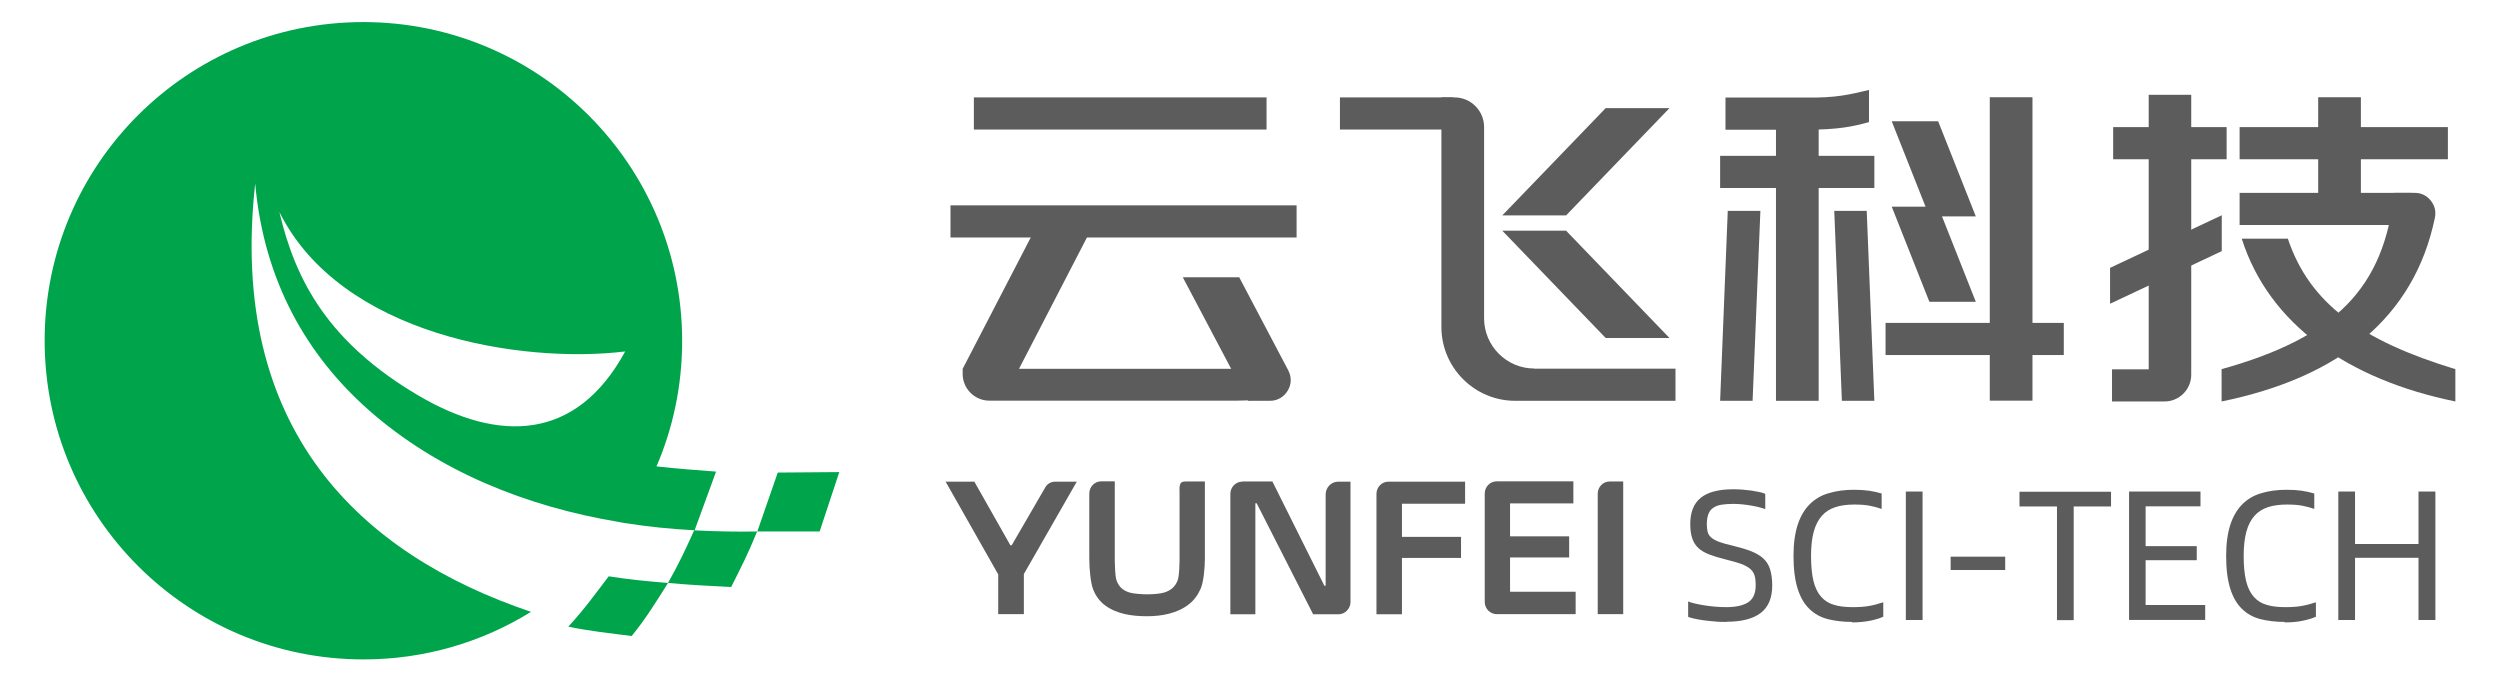 <?xml version="1.0" encoding="UTF-8"?><svg id="_图层_1" xmlns="http://www.w3.org/2000/svg" viewBox="0 0 154 42"><defs><style>.cls-1{fill:#00a54b;}.cls-1,.cls-2{fill-rule:evenodd;}.cls-2,.cls-3{fill:#5c5c5c;}</style></defs><rect class="cls-3" x="142.8" y="5.99" width="2.63" height="7.64"/><rect class="cls-3" x="122.57" y="5.99" width="2.63" height="18.69"/><rect class="cls-3" x="130.17" y="7.83" width="6.99" height="1.98"/><rect class="cls-3" x="137.96" y="7.83" width="12.83" height="1.98"/><path class="cls-2" d="M147.48,11.88h1.26c.4,0,.74.16.99.47.25.31.34.67.26,1.06-1.28,6.19-5.94,9.85-13.14,11.32v-1.99c7.03-1.96,10.01-5.01,10.63-10.86Z"/><polygon class="cls-2" points="119.39 7.47 116.53 7.47 118.85 13.33 121.71 13.33 119.39 7.47"/><path class="cls-2" d="M132.35,5.84h2.63v17.25c0,.9-.74,1.64-1.64,1.64h-3.24v-1.98h2.26V5.84Z"/><polygon class="cls-2" points="119.39 12.73 116.53 12.73 118.85 18.59 121.71 18.59 119.39 12.73"/><path class="cls-2" d="M138.09,14.7c1.69,5.32,6.59,8.69,13.16,10.03v-1.99c-5.79-1.76-8.98-4.04-10.32-8.04h-2.85Z"/><polygon class="cls-2" points="129.98 16.5 136.86 13.26 136.86 15.47 129.98 18.71 129.98 16.5"/><rect class="cls-3" x="116.15" y="19.89" width="10.98" height="1.98"/><polygon class="cls-2" points="137.96 11.88 148.59 11.88 148.6 13.86 137.96 13.86 137.96 11.88"/><rect class="cls-3" x="59.99" y="6" width="18.03" height="1.98"/><rect class="cls-3" x="58.55" y="12.65" width="21.32" height="1.98"/><path class="cls-2" d="M62.76,22.72h13.45c.37,0,.74-.02,1.11-.06v1.97c-.37.03-.74.05-1.12.05h-15.26c-.9,0-1.64-.74-1.64-1.64v-.32l4.8-9.26h3.46l-4.79,9.26Z"/><rect class="cls-3" x="109.4" y="7.3" width="2.63" height="17.39"/><polygon class="cls-2" points="82.54 6 89.5 6 89.31 7.98 82.54 7.98 82.54 6"/><path class="cls-2" d="M106.3,6.01h4.86c2,.03,2.77-.19,3.97-.47v1.98c-1,.28-1.92.47-3.88.47h-4.96v-1.98Z"/><rect class="cls-3" x="105.96" y="9.6" width="9.5" height="1.98"/><polygon class="cls-2" points="106.43 12.99 108.44 12.99 107.96 24.69 105.96 24.69 106.43 12.99"/><polygon class="cls-2" points="98.91 6.66 102.84 6.66 96.47 13.27 92.54 13.27 98.91 6.66"/><polygon class="cls-2" points="98.91 20.82 102.84 20.82 96.47 14.21 92.54 14.21 98.91 20.82"/><path class="cls-2" d="M76.33,17.07l3.03,5.75c.21.41.2.86-.04,1.25-.24.39-.63.62-1.09.62h-1.35l-4.02-7.61h3.46Z"/><path class="cls-2" d="M94.51,22.71h8.7v1.98h-9.87c-2.51,0-4.55-2.04-4.55-4.55V6h.81c1,0,1.82.82,1.82,1.82v11.79c0,1.7,1.39,3.09,3.09,3.09Z"/><polygon class="cls-2" points="114.99 12.99 112.99 12.99 113.46 24.69 115.46 24.69 114.99 12.99"/><path class="cls-2" d="M61.5,35.4l-3.25-5.73h1.77l2.22,3.92h.08l2.07-3.57c.13-.23.36-.35.62-.35h1.32l-3.26,5.69v2.47h-1.58v-2.44h0ZM70.66,37.96c-.89,0-1.86-.12-2.6-.68-.32-.24-.56-.56-.72-.97-.16-.4-.24-1.28-.24-1.89v-4.02c0-.41.33-.75.73-.75h.84v4.9c0,.26.03.89.08,1.1.05.2.15.39.28.53.13.14.32.25.55.32.23.07.74.11,1.09.11.37,0,.85-.04,1.08-.12.23-.08.42-.19.55-.34.13-.14.23-.32.28-.53.05-.2.08-.81.08-1.06v-4.15c0-.41-.06-.75.34-.75h1.22v4.77c0,.55-.08,1.41-.25,1.81-.17.4-.41.73-.73.98-.7.56-1.69.74-2.56.74h0ZM76.51,29.66h1.87l3.2,6.42h.08v-5.62c0-.44.35-.79.78-.79h.75v7.42c0,.4-.34.75-.73.75h-1.57l-3.48-6.84h-.08v6.84h-1.54v-7.42c0-.41.33-.75.73-.75h0ZM86.36,31.03v2.04h3.64v1.3h-3.64v3.47h-1.57v-7.42c0-.41.33-.75.73-.75h4.73v1.36h-3.9ZM97.06,36.47v1.36h-4.87c-.39,0-.73-.33-.73-.75v-6.68c0-.41.33-.75.73-.75h4.73v1.36h-3.9v2.03h3.64v1.3h-3.64v2.11h4.03ZM99.15,29.66h.84v8.17h-1.57v-7.42c0-.41.33-.75.73-.75Z"/><path class="cls-2" d="M106.33,38.31c-.24,0-.48,0-.72-.03-.24-.02-.46-.04-.67-.07-.21-.03-.4-.06-.56-.1-.16-.03-.29-.07-.39-.11v-.95c.11.05.26.09.43.13.17.04.36.08.57.11.21.03.42.06.65.08.23.02.46.03.7.03.59,0,1.04-.1,1.35-.3.3-.2.46-.54.46-1.04,0-.24-.02-.45-.07-.61-.05-.16-.14-.3-.28-.42-.14-.11-.32-.21-.56-.3-.24-.08-.54-.17-.91-.26-.4-.1-.74-.2-1.03-.31-.28-.11-.51-.24-.68-.4-.17-.16-.3-.36-.38-.6-.08-.24-.12-.53-.12-.88,0-.72.21-1.26.64-1.61.43-.35,1.09-.53,1.99-.53.19,0,.38,0,.58.02.19.02.38.04.56.06.18.03.34.06.49.09.15.03.27.07.36.11v.94c-.23-.08-.52-.16-.89-.22-.36-.06-.73-.1-1.08-.1-.27,0-.51.02-.72.05-.21.03-.38.1-.51.19-.14.09-.24.22-.3.38-.06.16-.1.37-.1.63,0,.18.02.34.05.47.03.13.11.25.22.35.11.1.28.19.49.27.21.08.5.16.86.24.44.11.82.22,1.12.34s.56.27.75.45c.19.18.33.4.41.67.08.26.13.59.13.98,0,.78-.24,1.34-.71,1.7-.48.36-1.17.54-2.09.54h0ZM114.08,38.31c-.55,0-1.04-.06-1.48-.17-.44-.11-.82-.32-1.13-.62-.32-.3-.56-.71-.73-1.24-.17-.53-.26-1.21-.26-2.04,0-.76.09-1.4.26-1.92.17-.52.42-.94.74-1.26.32-.32.71-.55,1.17-.68.46-.14.98-.21,1.55-.21.36,0,.68.02.95.06.27.04.52.1.76.17v.95c-.23-.08-.48-.15-.75-.2-.27-.05-.59-.07-.93-.07-.45,0-.84.05-1.17.16-.33.11-.61.28-.83.53-.22.25-.39.57-.5.97-.11.4-.17.9-.17,1.49,0,.63.05,1.15.15,1.56.1.41.26.73.47.97.21.24.48.41.8.5.32.1.71.14,1.15.14.37,0,.7-.02.99-.07.29-.05.59-.13.89-.23v.89c-.22.1-.49.18-.82.25-.33.06-.69.1-1.09.1h0ZM117.4,30.28h1.03v7.91h-1.03v-7.91h0ZM120.16,34.29h3.36v.82h-3.36v-.82h0ZM130.04,31.2h-2.3v7h-1.03v-7h-2.31v-.91h5.64v.91h0ZM135.84,37.27v.92h-4.69v-7.91h4.4v.91h-3.38v2.45h3.15v.87h-3.15v2.76h3.66ZM140.73,38.31c-.55,0-1.04-.06-1.48-.17-.44-.11-.82-.32-1.13-.62-.32-.3-.56-.71-.73-1.24-.17-.53-.26-1.21-.26-2.04,0-.76.09-1.4.26-1.92s.42-.94.74-1.26c.32-.32.71-.55,1.17-.68.46-.14.98-.21,1.55-.21.36,0,.68.02.95.06.27.04.52.1.76.17v.95c-.23-.08-.48-.15-.75-.2-.27-.05-.59-.07-.93-.07-.45,0-.84.05-1.17.16-.33.11-.61.28-.83.53-.22.25-.39.57-.5.97-.11.4-.17.9-.17,1.49,0,.63.05,1.15.15,1.56.1.41.26.73.47.97s.48.41.8.5c.32.1.71.14,1.15.14.37,0,.7-.02.99-.07s.59-.13.89-.23v.89c-.22.1-.49.18-.82.25s-.69.1-1.09.1h0ZM150.02,30.28v7.91h-1.04v-3.83h-3.91v3.83h-1.03v-7.91h1.03v3.23h3.91v-3.23h1.04Z"/><path class="cls-1" d="M22.38,1.36c10.84,0,19.64,8.79,19.64,19.64,0,2.75-.56,5.36-1.58,7.73,1.29.14,2.53.24,3.67.32l-1.32,3.61h-.08c-1.35-.07-2.77-.21-4.22-.44h0c-.13-.02-.26-.04-.39-.07-5.63-.94-11.11-3.1-15.42-6.92-3.72-3.3-6.42-7.85-6.96-13.92-1.68,15.12,6.44,22.82,16.99,26.38-3,1.86-6.54,2.93-10.32,2.93-10.84,0-19.64-8.79-19.64-19.64S11.53,1.36,22.38,1.36h0ZM37.49,35.51c-.79,1.03-1.45,1.97-2.48,3.09,1.16.26,2.75.43,3.9.58.87-1.07,1.44-2,2.24-3.27h0c1.21.11,2.59.19,3.89.25.61-1.22.98-1.91,1.6-3.42-1.19.02-2.48,0-3.88-.07-.56,1.25-.96,2.08-1.61,3.24h0c-1.18-.09-2.55-.23-3.66-.41h0ZM47.91,29.11l-1.26,3.63h3.84l1.21-3.66-3.79.03h0ZM25.8,24.38c4.9,2.87,9.69,2.83,12.71-2.73-6.38.77-17.51-.98-21.3-8.59,1,4.28,3.06,8.07,8.59,11.32Z"/></svg>